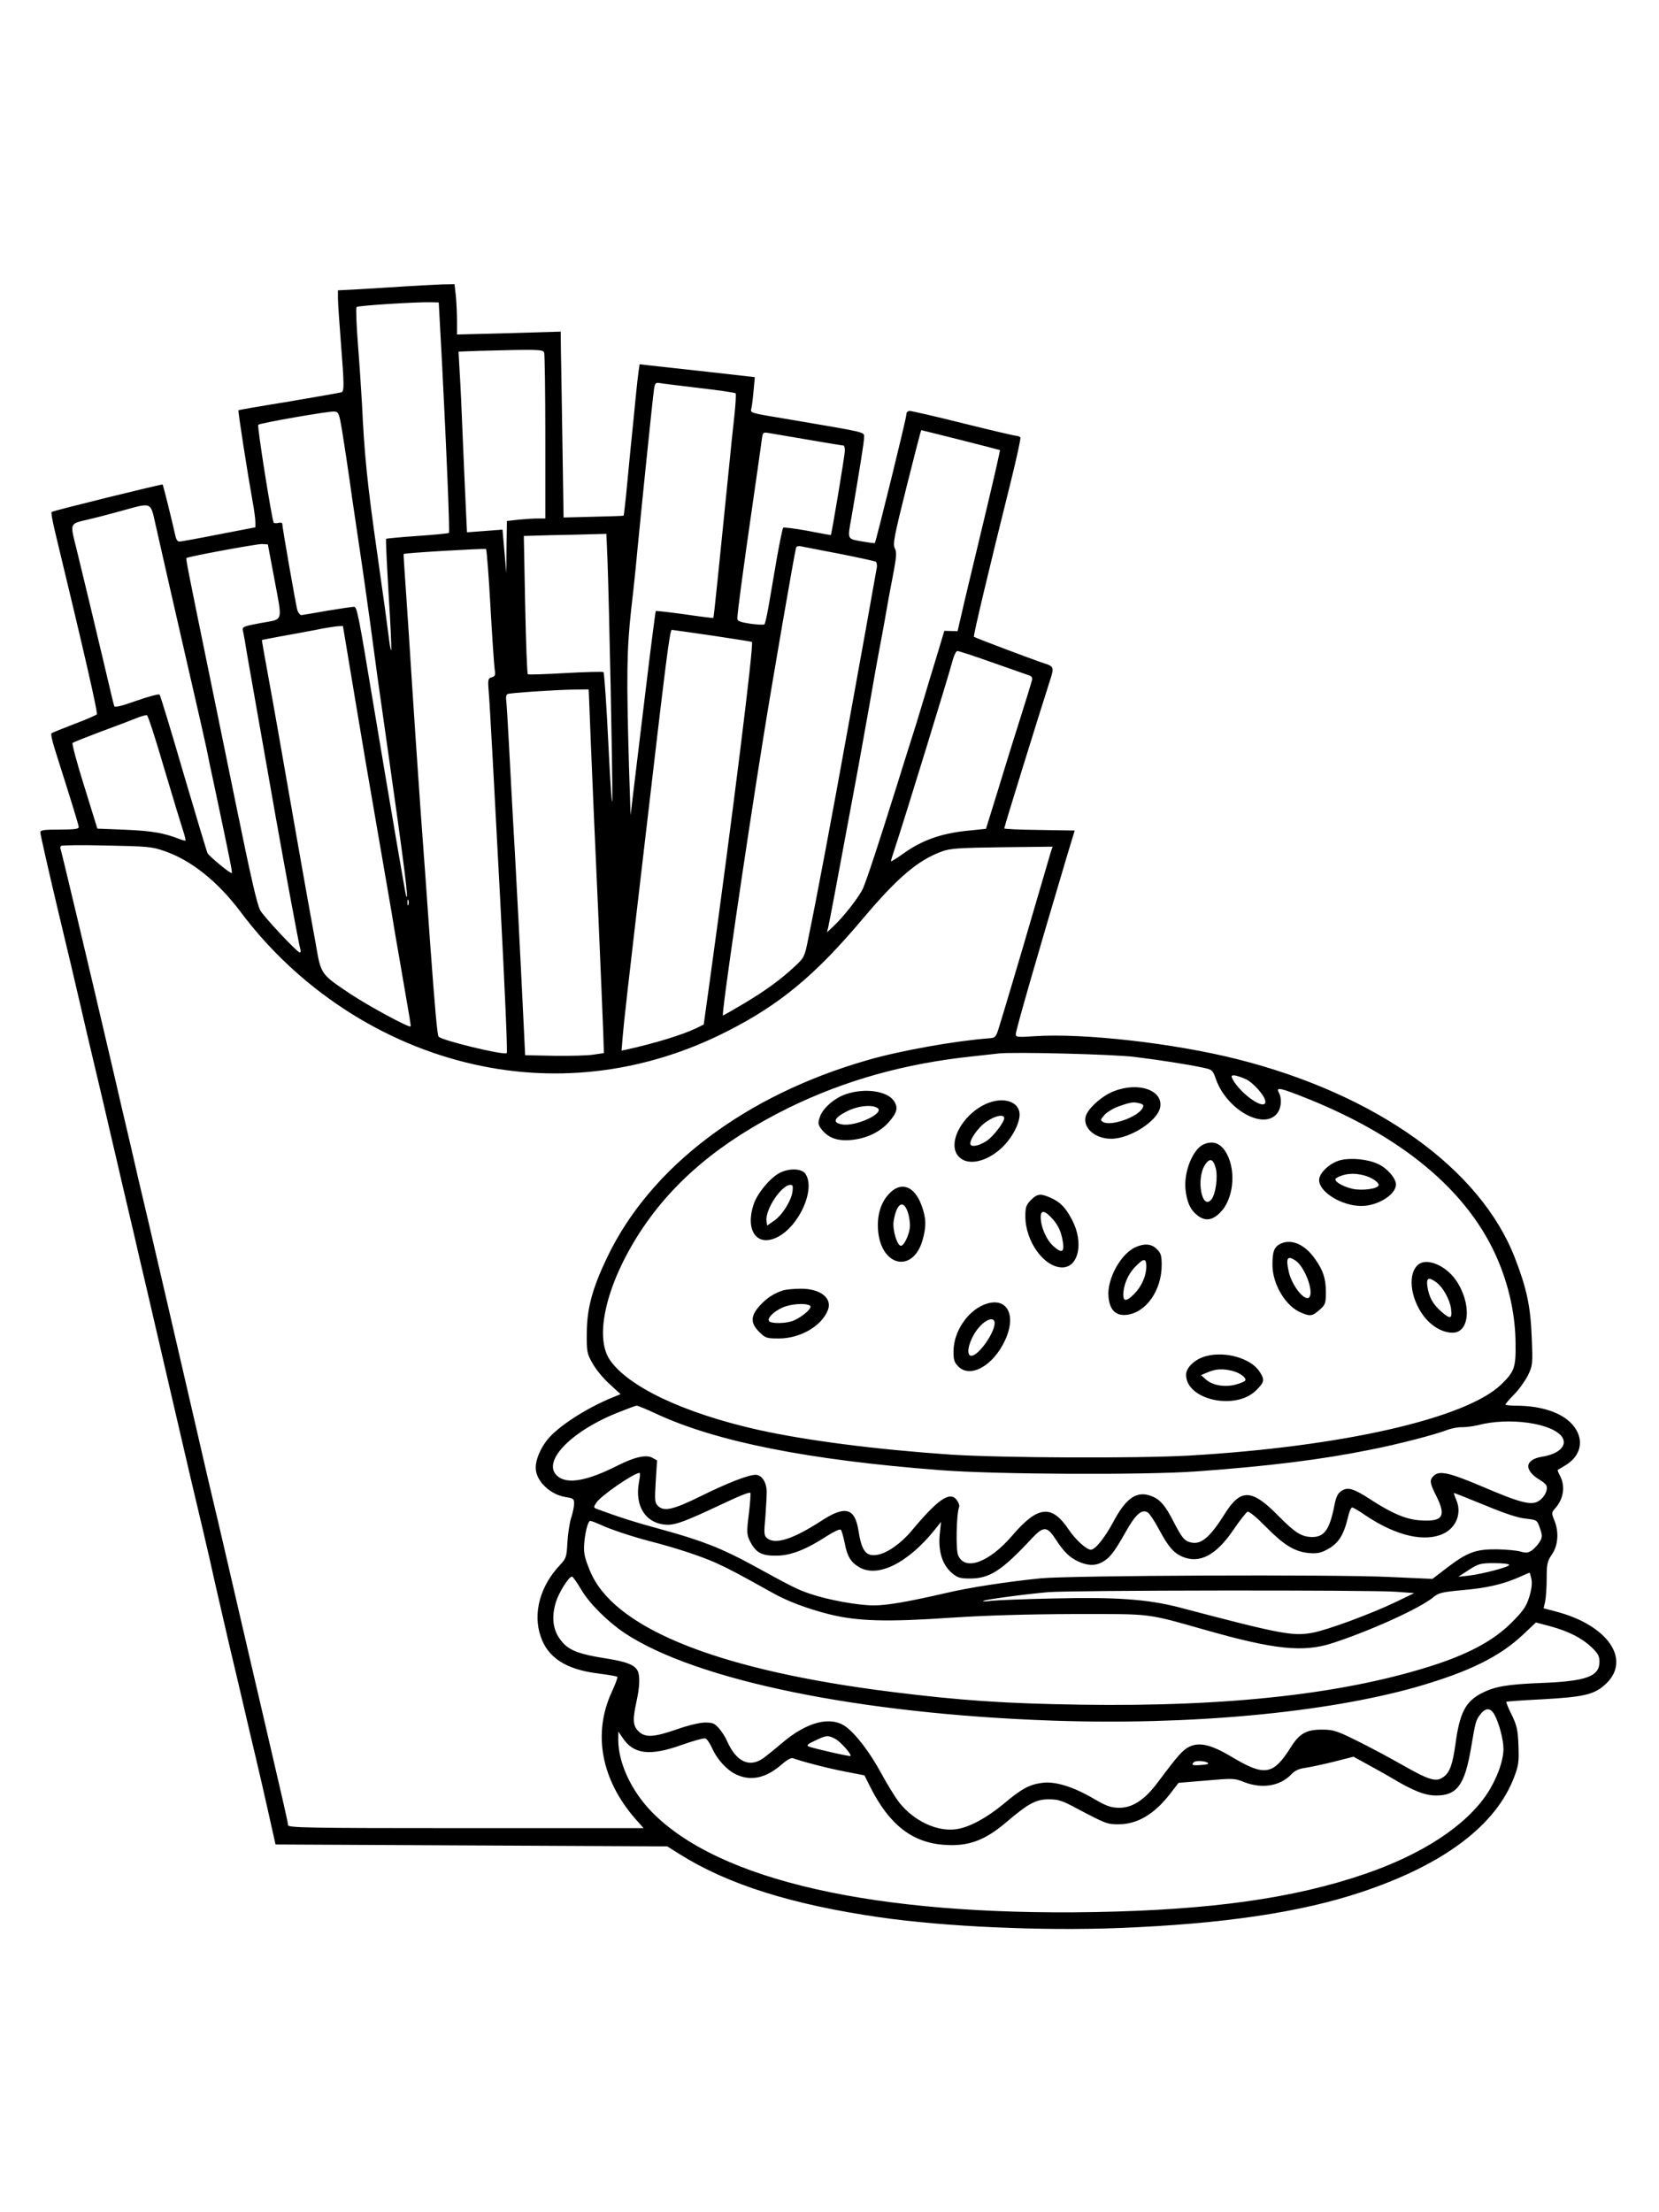<?xml version="1.0" standalone="no"?>
<!DOCTYPE svg PUBLIC "-//W3C//DTD SVG 20010904//EN"
 "http://www.w3.org/TR/2001/REC-SVG-20010904/DTD/svg10.dtd">
<svg version="1.0" xmlns="http://www.w3.org/2000/svg"
 width="864pt" height="1152pt" viewBox="0 0 864 1152"
 preserveAspectRatio="xMidYMid meet">

<g transform="translate(0,1152) scale(0.1,-0.1)"
fill="#000000" stroke="none">
<path d="M2115 10029 c-71 -5 -181 -11 -242 -15 l-113 -6 0 -41 c0 -23 7 -125
15 -227 18 -229 18 -257 3 -263 -7 -2 -130 -24 -273 -48 -143 -23 -262 -44
-263 -45 -4 -3 47 -327 74 -478 8 -43 14 -90 14 -105 l0 -27 -192 -37 c-106
-21 -199 -38 -205 -37 -7 0 -15 10 -18 23 -21 94 -65 270 -68 274 -4 3 -565
-135 -578 -143 -4 -2 4 -45 16 -96 155 -643 226 -951 219 -958 -5 -5 -58 -28
-119 -51 -60 -23 -113 -44 -117 -48 -4 -3 4 -40 17 -81 98 -309 125 -397 125
-408 0 -9 -28 -12 -100 -12 -84 0 -100 -3 -100 -15 0 -9 40 -186 89 -393 50
-207 104 -438 121 -512 17 -74 42 -182 56 -240 14 -58 31 -132 39 -165 8 -33
33 -139 55 -235 23 -96 51 -220 64 -275 13 -55 40 -172 61 -260 20 -88 52
-225 71 -305 18 -80 68 -291 109 -470 110 -474 141 -608 180 -770 19 -80 48
-206 64 -280 17 -74 51 -223 76 -330 26 -107 61 -260 80 -340 19 -80 45 -194
60 -255 14 -60 43 -184 63 -275 l37 -165 1020 -5 1020 -5 67 -42 c249 -156
581 -261 1038 -327 336 -49 846 -72 1250 -56 536 21 942 81 1257 186 431 143
704 348 799 601 23 60 25 80 22 163 -3 81 -8 104 -35 160 -18 35 -30 66 -28
68 2 2 86 8 187 13 220 12 274 25 333 82 131 126 7 305 -262 375 l-64 17 8 35
c4 19 8 73 8 120 0 76 3 89 27 125 33 47 38 119 12 180 -14 35 -14 39 4 59 45
49 55 115 27 170 -9 16 -14 30 -13 31 2 1 20 12 40 24 80 48 99 128 48 199
-51 71 -164 112 -307 112 -29 0 -53 3 -53 6 0 3 20 27 45 52 25 25 57 70 72
99 25 53 26 57 20 201 -6 158 -26 253 -87 410 -179 465 -721 853 -1445 1036
-333 84 -804 137 -1057 120 -88 -6 -98 -5 -98 10 0 20 106 389 269 936 l38
125 -184 3 c-101 1 -183 5 -183 8 0 9 183 599 240 776 20 61 17 69 -30 83 -42
13 -363 134 -368 139 -4 5 77 346 189 795 32 129 56 238 53 243 -3 4 -12 8
-19 8 -8 0 -132 29 -277 65 -144 36 -270 65 -280 65 -11 0 -18 -7 -18 -20 0
-20 -158 -661 -164 -668 -2 -2 -33 3 -70 9 -75 14 -73 7 -51 129 43 252 65
388 65 412 0 29 20 24 -355 88 -257 43 -237 37 -231 68 3 15 8 56 11 92 l6 66
-248 28 c-136 15 -271 30 -300 33 l-52 6 -5 -34 c-3 -19 -10 -83 -16 -144 -6
-60 -17 -177 -26 -260 -8 -82 -19 -195 -24 -249 -6 -55 -11 -100 -12 -101 -2
-2 -73 -4 -158 -6 l-155 -4 -6 390 c-3 215 -7 432 -8 484 l-1 94 -270 -8 -270
-7 0 69 c0 39 -3 98 -6 132 l-7 61 -61 -1 c-34 -1 -119 -6 -191 -10z m187
-399 c24 -466 41 -880 36 -885 -3 -3 -76 -10 -164 -16 -87 -6 -161 -13 -163
-15 -3 -2 4 -133 13 -290 10 -157 16 -287 13 -290 -2 -2 -7 24 -11 58 -4 35
-31 234 -61 443 -52 364 -67 511 -80 785 -4 69 -13 208 -21 309 -8 102 -11
188 -7 192 8 8 314 27 388 25 l40 -1 17 -315z m532 54 c3 -9 6 -207 6 -440 l0
-424 -39 0 c-21 0 -66 -3 -100 -6 l-61 -7 -2 -136 -1 -136 -10 113 -10 114
-92 -7 -93 -7 -6 128 c-3 71 -11 235 -16 364 -5 129 -12 283 -16 342 l-6 107
109 4 c301 8 331 8 337 -9z m811 -185 c99 -11 183 -24 186 -27 3 -4 0 -59 -7
-122 -7 -63 -20 -185 -28 -270 -51 -506 -78 -774 -81 -778 -1 -1 -69 7 -149
19 -81 11 -149 19 -151 17 -1 -1 -24 -174 -49 -383 -25 -209 -54 -447 -64
-530 l-18 -150 -8 245 c-14 484 -12 612 11 825 13 110 27 247 32 305 20 208
81 806 87 842 5 34 8 37 32 33 15 -3 108 -14 207 -26z m-1863 -224 c9 -55 33
-212 52 -350 20 -137 43 -293 51 -345 8 -52 26 -183 41 -290 33 -248 44 -328
88 -635 93 -653 117 -844 101 -800 -4 10 -84 480 -170 995 -80 483 -86 510
-102 510 -9 0 -70 -9 -137 -20 -67 -12 -127 -22 -135 -23 -8 -1 -18 11 -23 28
-8 30 -78 429 -78 448 0 5 -9 7 -20 4 -11 -3 -22 -2 -25 2 -9 16 -87 503 -80
509 9 9 364 71 395 69 24 -2 26 -7 42 -102z m3221 -46 c111 -28 203 -52 205
-53 1 -2 -38 -174 -88 -382 -50 -209 -101 -420 -112 -470 l-21 -91 -35 1 -34
1 -39 -130 c-22 -71 -51 -168 -65 -215 -14 -47 -34 -112 -44 -145 -11 -33 -55
-175 -99 -315 -95 -303 -153 -480 -176 -535 -18 -42 -101 -149 -156 -200 l-32
-30 6 25 c6 25 46 236 131 695 25 132 63 346 86 475 22 129 45 255 50 280 5
25 16 86 25 135 19 110 29 164 51 278 13 73 14 93 4 112 -11 21 -3 63 61 319
41 163 75 296 77 296 1 0 94 -23 205 -51z m-793 1 c96 -17 178 -30 183 -30 4
0 7 -12 7 -27 0 -23 -69 -436 -73 -439 -1 -1 -56 9 -122 22 -66 12 -123 19
-126 16 -4 -4 -18 -74 -33 -157 -14 -82 -33 -193 -42 -245 -9 -52 -19 -98 -23
-101 -3 -4 -36 -2 -73 3 -53 8 -68 14 -68 27 0 28 28 239 76 571 25 173 48
334 51 358 5 41 7 42 37 37 17 -3 110 -19 206 -35z m-3401 -437 c12 -54 44
-195 71 -313 27 -118 63 -276 80 -350 84 -365 103 -450 116 -510 7 -36 26
-128 43 -205 81 -384 92 -438 88 -441 -5 -6 -116 85 -126 103 -5 10 -61 198
-126 418 -64 220 -120 404 -124 408 -4 4 -58 -10 -120 -32 -78 -28 -113 -36
-116 -28 -3 7 -25 100 -50 207 -56 238 -106 444 -146 609 -35 141 -39 132 61
156 36 8 112 28 170 44 162 45 153 49 179 -66z m2355 -195 c8 -217 27 -1119
25 -1238 -1 -58 -10 66 -20 274 -10 209 -22 382 -26 386 -4 3 -93 1 -198 -5
-104 -6 -193 -9 -196 -6 -4 3 -10 167 -14 363 l-7 357 139 4 c76 1 172 4 214
5 l77 2 6 -142z m-1737 -83 c45 -242 52 -217 -67 -239 -93 -17 -99 -20 -95
-40 3 -11 14 -73 24 -136 11 -63 41 -232 66 -375 25 -143 62 -350 81 -460 47
-264 123 -677 129 -692 2 -7 0 -13 -4 -13 -13 0 -190 189 -206 220 -17 34 -47
164 -125 545 -34 165 -93 453 -131 640 -121 590 -132 646 -128 649 9 8 367 74
394 73 l30 -2 32 -170z m2946 121 c97 -19 182 -38 188 -41 5 -4 8 -19 5 -33
-3 -15 -12 -67 -21 -117 -23 -131 -27 -153 -126 -700 -85 -472 -166 -902 -210
-1115 -18 -91 -21 -97 -67 -140 -75 -70 -151 -126 -268 -196 -59 -35 -108 -63
-109 -62 -8 9 118 870 209 1438 53 331 163 965 172 998 2 7 13 10 26 7 13 -3
103 -20 201 -39z m-1819 -271 c9 -159 19 -307 22 -328 5 -33 3 -39 -15 -44
-19 -5 -21 -10 -16 -72 6 -65 31 -536 60 -1086 25 -485 39 -795 34 -799 -13
-13 -343 67 -355 86 -7 12 -19 145 -44 488 -11 157 -33 470 -50 695 -16 226
-36 525 -45 665 -9 140 -22 347 -30 459 -8 112 -14 205 -13 206 7 6 424 30
429 26 4 -4 14 -136 23 -296z m-711 -447 c31 -189 86 -512 122 -718 36 -206
69 -402 75 -435 5 -33 25 -152 45 -265 54 -312 56 -322 53 -325 -8 -8 -216
105 -313 169 -156 105 -153 99 -181 263 -14 76 -34 188 -45 248 -11 61 -35
198 -54 305 -85 487 -118 675 -149 844 -18 99 -33 182 -32 183 1 1 42 9 91 18
50 9 133 24 185 34 52 11 106 19 120 20 l26 1 57 -342z m1867 292 c112 -17
205 -31 206 -33 11 -11 -104 -932 -219 -1762 l-32 -230 -36 -18 c-72 -35 -215
-79 -363 -112 l-29 -6 6 73 c6 74 24 234 117 1028 109 936 128 1090 139 1090
4 0 99 -14 211 -30z m1447 -136 c87 -30 173 -61 191 -67 26 -8 31 -14 26 -31
-3 -12 -27 -91 -54 -176 -27 -85 -67 -213 -89 -285 -22 -71 -52 -171 -68 -221
l-28 -90 -106 -11 c-130 -14 -230 -50 -323 -117 -36 -26 -66 -44 -66 -41 0 3
8 31 19 63 54 163 282 905 303 985 7 26 18 47 24 47 7 0 84 -25 171 -56z
m-2079 -446 c7 -167 23 -548 37 -848 13 -300 25 -590 27 -645 l3 -99 -55 -8
c-30 -5 -122 -7 -205 -6 l-150 3 -17 350 c-9 193 -26 514 -37 715 -12 201 -25
455 -31 565 -6 110 -12 210 -14 223 -2 13 2 26 8 28 15 6 241 21 341 23 l81 1
12 -302z m-2223 -109 c45 -151 89 -296 98 -323 9 -27 15 -51 13 -53 -2 -2 -16
2 -32 8 -79 31 -141 42 -278 48 l-149 6 -68 220 c-38 120 -65 222 -61 226 4 4
70 30 147 59 77 28 160 60 185 70 25 10 50 17 55 16 6 -2 46 -126 90 -277z
m-1 -430 c139 -47 278 -157 397 -315 301 -403 740 -690 1219 -797 445 -100
903 -39 1318 173 274 139 458 292 704 584 184 218 288 306 413 352 43 16 88
19 313 22 l264 3 -8 -23 c-10 -33 -60 -204 -99 -338 -45 -156 -161 -546 -177
-595 -12 -36 -17 -40 -48 -42 -172 -13 -457 -63 -630 -113 -640 -183 -1134
-557 -1359 -1030 -76 -159 -104 -263 -105 -390 -1 -99 1 -108 29 -158 16 -30
55 -78 88 -108 l59 -54 -39 -16 c-143 -58 -293 -156 -346 -226 -35 -46 -57
-100 -57 -141 0 -68 74 -140 156 -153 40 -6 44 -9 44 -34 0 -15 -7 -49 -16
-76 -8 -27 -17 -85 -19 -128 -4 -74 -7 -82 -38 -115 -104 -110 -143 -252 -101
-373 37 -110 131 -171 295 -192 55 -7 102 -15 104 -18 3 -3 -10 -38 -29 -79
-100 -217 -55 -458 125 -663 l41 -46 -926 0 c-831 0 -926 2 -926 16 0 14 -21
104 -135 594 -19 80 -63 271 -99 425 -81 350 -131 567 -156 670 -11 44 -46
197 -79 340 -148 639 -205 887 -262 1130 -34 143 -72 305 -84 360 -13 55 -37
159 -54 230 -16 72 -46 198 -65 280 -92 395 -244 1035 -250 1052 -3 6 -2 14 2
18 4 4 111 5 237 2 207 -4 237 -6 299 -28z m1273 -281 c-3 -7 -5 -2 -5 12 0
14 2 19 5 13 2 -7 2 -19 0 -25z m3783 -792 c131 -16 283 -40 356 -56 48 -10
50 -13 67 -61 54 -152 237 -260 312 -184 27 26 34 80 15 116 -16 30 6 25 147
-31 526 -211 871 -512 1011 -884 48 -127 74 -260 75 -391 2 -126 -6 -148 -75
-215 -185 -177 -830 -324 -1628 -370 -272 -15 -969 -12 -1236 5 -393 27 -753
73 -1009 130 -385 87 -675 224 -770 365 -81 122 -16 396 159 665 173 265 421
472 771 645 294 144 607 232 960 269 55 6 116 13 135 15 78 9 601 -4 710 -18z
m577 -115 c41 -19 103 -90 103 -118 0 -49 -127 38 -170 116 -9 18 -8 21 7 21
10 0 37 -9 60 -19z m-3074 -1741 c314 -147 794 -243 1487 -296 284 -22 1064
-26 1335 -6 374 27 653 62 903 113 148 29 339 79 403 104 20 7 54 14 75 13 22
0 57 5 79 10 164 44 392 11 441 -62 28 -44 -17 -88 -106 -102 -90 -15 -95 -70
-10 -121 16 -9 32 -23 34 -30 9 -21 -11 -61 -40 -79 -38 -25 -94 -11 -295 75
-172 73 -224 85 -253 55 -22 -22 -20 -36 14 -104 54 -107 34 -136 -86 -127
-72 5 -146 37 -254 107 -90 59 -121 68 -154 46 -18 -11 -28 -31 -36 -73 -25
-129 -53 -168 -119 -167 -54 2 -87 23 -171 108 -141 144 -198 146 -282 12 -81
-129 -128 -166 -187 -145 -24 8 -39 28 -75 97 -47 93 -74 124 -119 141 -77 30
-133 -9 -201 -138 -44 -81 -92 -141 -115 -141 -23 0 -80 53 -114 103 -89 134
-161 127 -294 -28 -121 -142 -248 -188 -283 -104 -13 30 -9 215 5 251 3 8 -3
25 -13 38 -36 45 -97 3 -234 -161 -54 -65 -126 -116 -176 -125 -61 -12 -84 17
-101 125 -19 120 -70 133 -197 49 -144 -93 -237 -123 -279 -88 -16 13 -17 25
-9 110 4 52 7 112 7 133 -1 49 -26 87 -58 87 -37 0 -148 -43 -285 -111 -142
-70 -190 -81 -221 -53 -19 17 -20 26 -14 129 l7 110 -25 14 c-32 17 -92 4
-181 -41 -156 -79 -258 -98 -310 -57 -90 71 60 232 309 332 50 20 95 37 101
37 6 0 50 -18 97 -40z m-85 -357 c-25 -129 39 -223 152 -223 41 0 99 22 260
98 112 53 162 73 168 68 2 -3 -1 -52 -8 -109 -12 -97 -11 -108 6 -143 30 -59
60 -76 137 -75 75 0 156 32 265 103 36 23 66 37 71 32 5 -5 13 -36 20 -68 13
-70 31 -100 74 -126 96 -59 255 19 396 195 l32 40 -7 -66 c-8 -86 13 -156 62
-199 31 -26 42 -30 97 -30 101 0 165 41 321 209 60 64 79 64 122 -2 45 -69 74
-97 119 -118 48 -22 87 -24 123 -5 40 21 64 51 122 154 54 97 86 125 118 106
9 -6 35 -45 57 -86 47 -89 77 -125 122 -144 90 -39 177 7 267 140 34 50 67 92
74 94 8 2 49 -32 92 -76 94 -96 150 -131 223 -139 41 -4 62 -1 93 15 63 32 91
74 114 170 6 28 16 52 22 52 5 0 35 -17 66 -39 163 -110 315 -145 414 -95 63
32 90 105 64 169 -9 21 -15 39 -14 40 2 1 73 -27 158 -62 103 -43 174 -67 215
-71 60 -7 60 -7 75 -50 13 -38 13 -46 0 -69 -8 -14 -26 -34 -40 -45 -21 -15
-31 -16 -60 -8 -19 6 -75 11 -125 12 -109 1 -154 -15 -263 -99 l-72 -55 -223
10 c-293 14 -1663 8 -1817 -7 -177 -18 -374 -48 -495 -77 -201 -46 -305 -64
-375 -64 -80 0 -236 28 -330 60 -65 22 -82 30 -305 152 -154 84 -260 126 -468
183 -144 39 -227 66 -335 106 -22 8 -22 10 -6 34 24 37 196 155 225 155 4 0 2
-21 -3 -47z m-198 -224 c51 -24 167 -62 255 -85 127 -32 263 -77 340 -111 71
-32 129 -63 299 -158 81 -45 180 -82 294 -111 149 -37 301 -41 637 -18 183 12
390 18 640 19 413 0 368 6 690 -85 356 -101 503 -115 653 -67 205 67 462 184
530 242 24 20 46 25 144 34 129 11 212 30 295 66 31 14 57 25 59 25 2 0 6 -16
10 -35 4 -22 0 -55 -12 -92 -15 -48 -30 -71 -93 -134 -89 -88 -208 -154 -382
-213 -466 -155 -1080 -225 -1864 -213 -393 6 -626 22 -985 67 -877 110 -1415
319 -1556 605 -20 41 -39 94 -41 119 -7 54 15 166 31 166 6 0 31 -10 56 -21z
m4730 -208 c0 -11 -137 -47 -210 -56 l-55 -6 55 36 c50 32 60 35 132 35 43 0
78 -4 78 -9z m-4834 -127 c42 -73 138 -168 227 -228 373 -247 1224 -421 2227
-456 718 -25 1425 41 1900 176 269 78 429 156 550 270 l69 65 76 -20 c97 -27
163 -61 214 -109 33 -32 41 -46 41 -75 0 -77 -68 -102 -303 -111 -176 -7 -241
-18 -308 -52 -86 -43 -117 -102 -139 -266 -15 -106 -29 -147 -62 -171 -38 -29
-74 -18 -218 64 -69 39 -175 96 -237 126 -99 49 -119 56 -175 56 -83 1 -120
-19 -165 -91 -92 -146 -136 -154 -308 -51 -105 63 -167 78 -219 54 -36 -17
-59 -43 -169 -190 -68 -90 -131 -130 -201 -129 -42 1 -66 10 -131 48 -106 62
-200 91 -267 82 -68 -9 -108 -31 -203 -111 -87 -72 -176 -120 -242 -130 -101
-16 -224 42 -301 140 -21 28 -62 94 -91 148 -60 111 -134 208 -187 246 -78 56
-200 25 -328 -83 -34 -29 -77 -64 -97 -79 -74 -55 -145 -23 -193 88 -7 17 -25
45 -40 63 -24 28 -34 32 -74 32 -27 0 -89 -15 -146 -35 -120 -42 -167 -45
-201 -10 -29 28 -31 59 -10 155 17 78 19 134 5 161 -17 30 -58 46 -165 63
-135 21 -188 41 -224 82 -50 56 -62 124 -36 211 15 49 67 133 84 133 4 0 26
-30 47 -66z m4244 -13 l95 -7 -95 -46 c-131 -63 -362 -148 -437 -161 -102 -18
-166 -6 -693 133 -163 42 -327 54 -656 46 -150 -3 -294 -9 -320 -12 -27 -4
-47 -4 -44 -1 6 7 214 35 340 46 115 10 1676 12 1810 2z m512 -638 c24 -42 48
-131 48 -180 0 -63 -35 -158 -86 -235 -111 -166 -336 -314 -637 -417 -368
-126 -798 -187 -1407 -198 -1143 -20 -1957 164 -2306 522 -106 109 -174 255
-174 374 l0 44 23 -33 c57 -86 142 -96 309 -36 59 21 114 36 122 33 8 -3 23
-25 34 -49 26 -60 79 -117 127 -139 78 -36 156 -18 240 56 24 21 46 33 55 29
46 -17 188 -54 274 -70 l98 -19 30 -60 c99 -197 219 -291 387 -302 124 -9 211
23 323 119 113 96 153 118 219 118 50 0 71 -6 146 -47 154 -81 159 -83 220
-83 98 1 185 53 267 159 l44 57 145 12 c138 12 147 12 196 -8 95 -37 190 -21
249 43 16 17 39 27 70 31 26 4 93 18 149 32 l102 26 73 -40 c40 -22 98 -54
128 -72 110 -66 172 -90 229 -90 109 0 149 54 182 247 24 142 25 145 50 177
26 34 51 33 71 -1z m-3432 -128 c27 -14 87 -82 79 -89 -5 -4 -191 39 -217 49
-13 6 -6 13 33 31 59 28 67 29 105 9z m1939 -124 c9 -6 -1 -10 -33 -12 -44 -4
-54 0 -39 14 9 10 55 8 72 -2z"/>
<path d="M5802 5838 c-63 -24 -137 -91 -148 -132 -15 -60 49 -116 133 -116 98
0 241 92 255 163 17 89 -111 135 -240 85z m135 -64 c18 -5 21 -10 13 -25 -25
-46 -163 -95 -205 -72 -15 9 -15 12 7 37 13 15 48 36 78 46 60 21 74 23 107
14z"/>
<path d="M4408 5823 c-62 -20 -123 -74 -138 -119 -11 -32 -10 -40 7 -63 33
-44 80 -63 148 -58 83 6 157 40 205 95 43 49 49 75 24 111 -36 50 -150 66
-246 34z m162 -73 c40 -27 -116 -99 -186 -85 -50 9 -41 33 25 67 56 29 131 38
161 18z"/>
<path d="M5134 5771 c-127 -58 -205 -211 -139 -276 45 -46 139 -27 218 44 54
49 97 127 97 177 0 68 -86 96 -176 55z m96 -74 c0 -20 -54 -91 -87 -115 -37
-26 -79 -37 -88 -23 -11 19 38 91 84 121 47 32 91 39 91 17z"/>
<path d="M6265 5559 c-54 -27 -100 -142 -91 -232 7 -67 25 -107 62 -136 40
-31 77 -27 118 14 68 67 85 209 37 303 -30 59 -74 76 -126 51z m66 -121 c13
-46 0 -137 -22 -164 -50 -60 -81 108 -33 181 24 36 42 31 55 -17z"/>
<path d="M6983 5479 c-55 -13 -113 -66 -113 -104 0 -63 118 -135 220 -135 85
0 180 59 180 112 0 32 -45 84 -92 106 -52 25 -138 34 -195 21z m122 -80 c40
-11 75 -35 75 -50 0 -19 -84 -31 -135 -20 -58 13 -105 44 -86 56 40 24 91 29
146 14z"/>
<path d="M4062 5413 c-49 -24 -118 -107 -137 -164 -45 -135 16 -223 120 -173
116 55 205 253 149 332 -19 27 -82 30 -132 5z m65 -100 c-8 -50 -55 -123 -97
-151 l-35 -24 -3 25 c-7 59 78 187 125 187 12 0 14 -7 10 -37z"/>
<path d="M4628 5301 c-44 -47 -63 -120 -54 -199 21 -180 181 -209 230 -42 21
72 20 118 -5 184 -38 103 -109 126 -171 57z m99 -91 c7 -19 12 -51 12 -70 1
-37 -26 -101 -45 -107 -20 -6 -47 82 -40 127 14 92 50 116 73 50z"/>
<path d="M5369 5271 c-25 -26 -29 -37 -29 -85 0 -131 98 -266 192 -266 86 0
113 131 51 248 -33 63 -60 91 -108 113 -55 25 -72 24 -106 -10z m114 -100 c24
-27 39 -56 48 -95 16 -75 4 -89 -44 -46 -37 32 -67 101 -67 152 0 39 21 36 63
-11z"/>
<path d="M6673 5045 c-37 -16 -47 -41 -46 -117 2 -99 70 -211 148 -243 48 -21
60 -19 97 14 31 27 33 34 33 93 0 70 -14 113 -57 173 -51 73 -119 104 -175 80z
m75 -90 c49 -35 96 -164 70 -191 -24 -23 -92 64 -107 137 -15 69 -6 83 37 54z"/>
<path d="M5915 5026 c-78 -34 -151 -167 -142 -259 6 -69 38 -100 94 -94 101
11 183 127 183 259 0 49 -4 63 -25 83 -27 28 -64 31 -110 11z m55 -101 c0 -48
-24 -103 -62 -142 -39 -40 -58 -42 -58 -7 0 50 24 108 61 146 45 47 59 48 59
3z"/>
<path d="M7388 4936 c-58 -44 -45 -175 27 -270 41 -53 98 -86 150 -86 91 0
100 154 17 274 -52 75 -149 117 -194 82z m90 -92 c35 -24 72 -89 79 -139 7
-54 -3 -57 -52 -14 -43 38 -62 73 -71 128 -7 46 5 53 44 25z"/>
<path d="M4080 4801 c-48 -15 -87 -40 -123 -80 -49 -54 -49 -91 -3 -137 32
-32 38 -34 103 -34 111 0 223 65 255 149 23 62 -41 111 -142 110 -36 0 -76 -4
-90 -8z m138 -80 c16 -10 -35 -56 -85 -78 -39 -16 -119 -17 -128 -2 -10 15 24
49 70 70 42 19 120 25 143 10z"/>
<path d="M5120 4724 c-85 -37 -152 -140 -154 -236 -1 -47 3 -61 23 -82 62 -66
183 0 245 134 65 139 5 235 -114 184z m60 -94 c0 -51 -84 -170 -121 -170 -36
0 -7 100 46 155 37 39 75 47 75 15z"/>
<path d="M6285 4459 c-59 -14 -108 -59 -108 -98 0 -131 258 -188 365 -81 44
44 46 55 16 100 -45 66 -174 104 -273 79z m137 -79 c39 -11 71 -36 63 -49 -2
-5 -24 -14 -49 -21 -56 -15 -119 -5 -154 25 l-27 24 35 15 c41 18 81 20 132 6z"/>
</g>
</svg>
